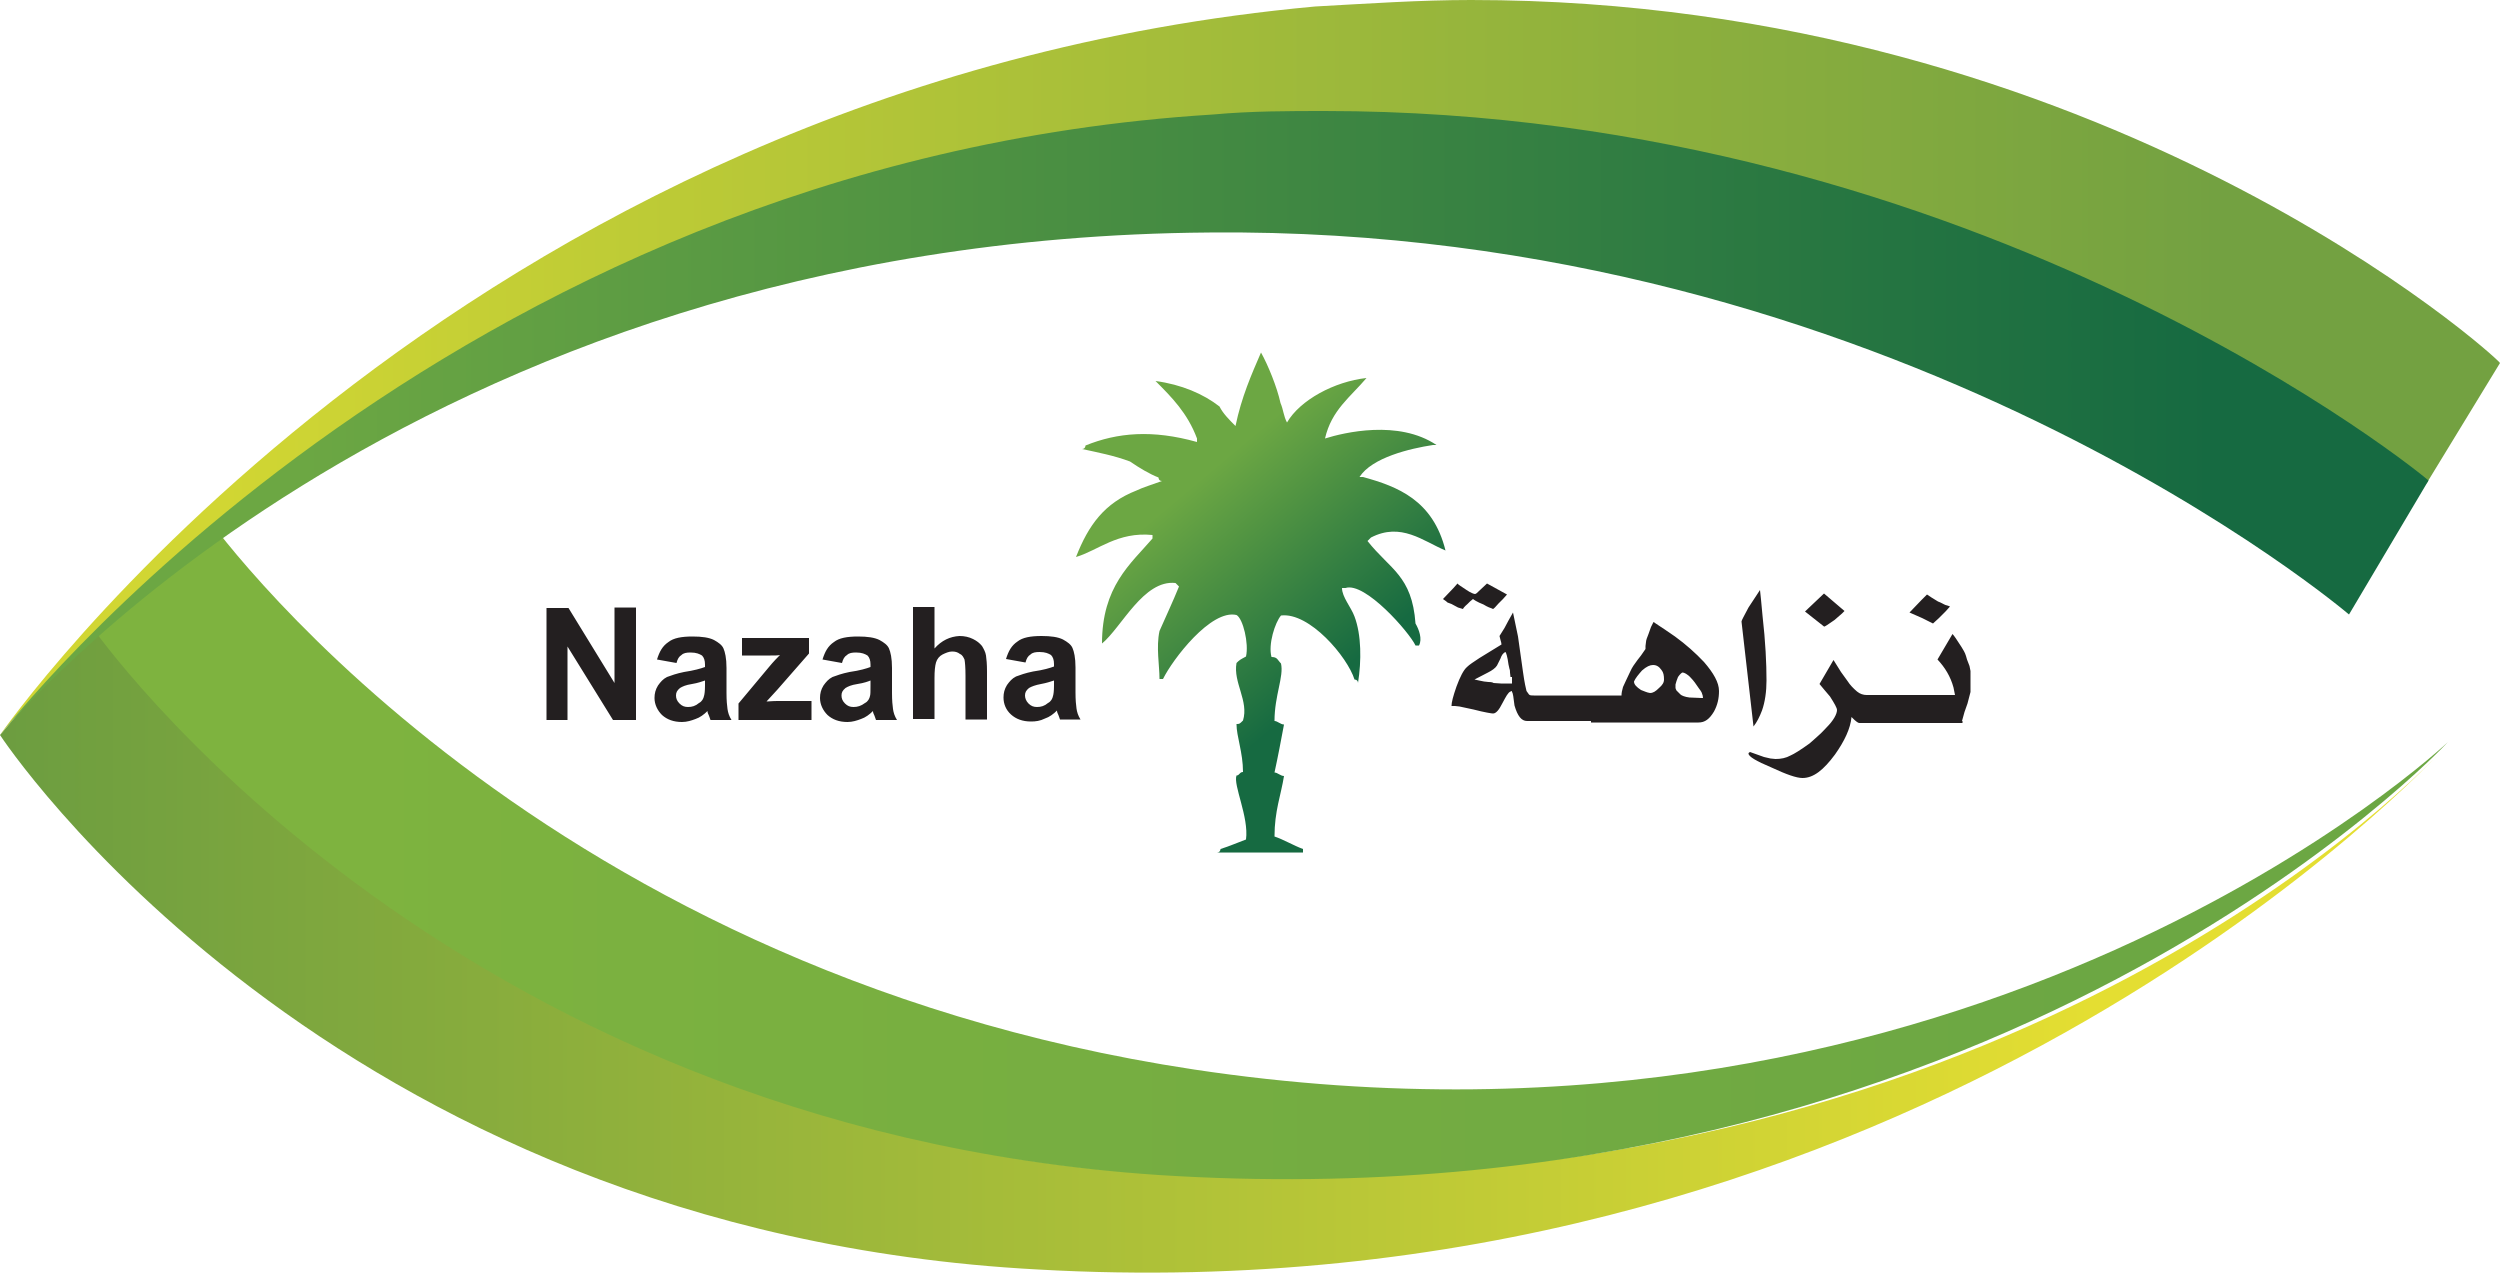 <?xml version="1.0" encoding="UTF-8"?>
<svg xmlns="http://www.w3.org/2000/svg" xmlns:xlink="http://www.w3.org/1999/xlink" version="1.1" id="Layer_1" x="0px" y="0px" viewBox="0 0 500 255" style="enable-background:new 0 0 500 255;" xml:space="preserve">
<style type="text/css">
	.st0{fill:url(#SVGID_1_);}
	.st1{fill:url(#SVGID_00000073708509587451750710000004076450875883537806_);}
	.st2{fill:url(#SVGID_00000014632675744675241240000007811889757948296835_);}
	.st3{fill:url(#SVGID_00000151521054468607061710000013334698825553009316_);}
	.st4{fill:url(#SVGID_00000090255354585610458680000009534123148578826889_);}
	.st5{fill:#231F20;}
</style>
<g>
	<g>
		
			<linearGradient id="SVGID_1_" gradientUnits="userSpaceOnUse" x1="238.145" y1="4506.521" x2="271.735" y2="4546.552" gradientTransform="matrix(1 0 0 1 0 -4409.111)">
			<stop offset="0" style="stop-color:#6CA743"></stop>
			<stop offset="0.911" style="stop-color:#166A41"></stop>
		</linearGradient>
		<path class="st0" d="M289.1,110.1L289.1,110.1c-2.5-10.1-9.6-12.8-16.5-14.7h-0.7c2.5-3.9,10.1-5.7,14.7-6.4h0.7    c-7.6-5.1-18.5-2.5-22.3-1.3c1.3-5.7,5.1-8.3,8.3-12.1c-6.4,0.7-13.3,4.4-15.9,8.9l0,0c-0.7-1.3-0.7-2.5-1.3-3.9    c-0.7-3.2-2.5-7.6-3.9-10.1c-1.9,4.4-3.9,8.9-5.1,14.7c-1.3-1.3-2.5-2.5-3.2-3.9c-3.2-2.5-7.6-4.4-12.8-5.1l0,0    c3.2,3.2,6.4,6.4,8.3,11.5v0.7c-8.9-2.5-15.9-1.9-22.3,0.7c0,0,0,0.7-0.7,0.7c3.2,0.7,6.4,1.3,9.6,2.5c1.9,1.3,3.9,2.5,5.7,3.2    c0,0,0,0.7,0.7,0.7c-1.9,0.7-3.9,1.3-5.1,1.9c-6.4,2.5-9.6,6.9-12.1,13.3l0,0c4.4-1.3,8.3-5.1,15.3-4.4c0,0,0,0,0,0.7    c-4.4,5.1-10.1,9.6-10.1,21c3.9-3.2,8.3-12.8,14.7-12.1c0,0,0,0,0.7,0.7c-1.3,3.2-2.5,5.7-3.9,8.9c-0.7,3.2,0,6.9,0,9.6    c0,0,0,0,0.7,0c1.9-3.9,9.6-14,14.7-12.8c1.3,0.7,2.5,5.7,1.9,8.3c-1.3,0.7-1.3,0.7-1.9,1.3c-0.7,3.9,2.5,7.6,1.3,11.5    c-0.7,0.7-0.7,0.7-1.3,0.7c0,2.5,1.3,5.7,1.3,9.6c-0.7,0-0.7,0.7-1.3,0.7c-0.7,1.9,2.5,8.3,1.9,12.8c-1.9,0.7-3.2,1.3-5.1,1.9    c0,0,0,0.7-0.7,0.7c5.7,0,11.5,0,17.2,0c0,0,0,0,0-0.7c-1.9-0.7-3.9-1.9-5.7-2.5c0-5.1,1.3-8.3,1.9-12.1c-0.7,0-1.3-0.7-1.9-0.7    c0.7-3.2,1.3-6.4,1.9-9.6c-0.7,0-1.3-0.7-1.9-0.7c0-5.1,1.9-8.9,1.3-11.5c-0.7-0.7-0.7-1.3-1.9-1.3c-0.7-2.5,0.7-6.9,1.9-8.3    c5.7-0.7,13.3,8.3,14.7,12.8c0,0,0.7,0,0.7,0.7c0.7-4.4,0.7-9.6-0.7-13.3c-0.7-1.9-2.5-3.9-2.5-5.7h0.7c3.9-1.3,12.8,8.9,14,11.5    h0.7c0.7-1.3,0-3.2-0.7-4.4c-0.7-9.6-5.1-10.8-9.6-16.5c0,0,0,0,0.7-0.7C280.2,104.4,284.6,108.2,289.1,110.1z"></path>
		
			<linearGradient id="SVGID_00000126302798486439828790000017688848546142326413_" gradientUnits="userSpaceOnUse" x1="0" y1="4598.773" x2="489.493" y2="4598.773" gradientTransform="matrix(1 0 0 1 0 -4409.111)">
			<stop offset="0" style="stop-color:#6C9D40"></stop>
			<stop offset="0.855" style="stop-color:#E4DE32"></stop>
		</linearGradient>
		<path style="fill:url(#SVGID_00000126302798486439828790000017688848546142326413_);" d="M489.1,149.7    C489.6,149,489.6,149,489.1,149.7C489.6,149,489.6,149,489.1,149.7 M0,147c0,0,64.9,99.3,207.6,106.9    c169.4,9.6,271.9-94.2,281.4-104.4c-8.9,9.6-94.2,94.9-257.3,85.3C94.9,226.7,19.1,124.7,19.1,124.7L0,147z"></path>
		
			<linearGradient id="SVGID_00000096038014516889163650000018270007800857296058_" gradientUnits="userSpaceOnUse" x1="18.451" y1="4578.267" x2="489.635" y2="4578.267" gradientTransform="matrix(1 0 0 1 0 -4409.111)">
			<stop offset="0.112" style="stop-color:#7EB33F"></stop>
			<stop offset="0.849" style="stop-color:#6CA743"></stop>
		</linearGradient>
		<path style="fill:url(#SVGID_00000096038014516889163650000018270007800857296058_);" d="M238.8,213.9    c-135-20.4-198.1-111.4-198.1-111.4l-22.3,22.9c0,0,69.4,100,213.3,109.6c167.4,10.8,257.9-86.6,257.9-86.6    S395.4,237.5,238.8,213.9z"></path>
		
			<linearGradient id="SVGID_00000034064977421066990120000002883020431287713189_" gradientUnits="userSpaceOnUse" x1="6.517136e-06" y1="4482.63" x2="500" y2="4482.63" gradientTransform="matrix(1 0 0 1 0 -4409.111)">
			<stop offset="8.938547e-02" style="stop-color:#D1D633"></stop>
			<stop offset="0.888" style="stop-color:#73A141"></stop>
		</linearGradient>
		<path style="fill:url(#SVGID_00000034064977421066990120000002883020431287713189_);" d="M294.2,0c-10.1,0-20.4,0.7-31.2,1.3    C89.7,17.2,0,147,0,147S94.9,27.3,252.8,23.5c142-3.9,232.5,73.2,232.5,73.2L500,72.6C499.9,71.9,421,0,294.2,0z"></path>
		
			<linearGradient id="SVGID_00000101803935920084168540000001269783942469118641_" gradientUnits="userSpaceOnUse" x1="6.517136e-06" y1="4493.735" x2="485.763" y2="4493.735" gradientTransform="matrix(1 0 0 1 0 -4409.111)">
			<stop offset="0.123" style="stop-color:#6CA743"></stop>
			<stop offset="0.911" style="stop-color:#166A41"></stop>
		</linearGradient>
		<path style="fill:url(#SVGID_00000101803935920084168540000001269783942469118641_);" d="M264.9,22.2c-6.9,0-14.7,0-22.3,0.7    C87.8,32.5,0,147,0,147S80.2,47.7,241.9,46.5c136.9-1.3,227.9,76.4,227.9,76.4l15.9-26.8C485.9,96.1,396.7,22.2,264.9,22.2z"></path>
	</g>
	<path class="st5" d="M123,121.5h4.2V144h-4.6l-9.1-14.7V144h-4.2v-22.4h4.4l9.2,15V121.5z M141,133.4v-0.5c0-0.8-0.2-1.4-0.6-1.8   c-0.5-0.3-1.1-0.6-2.3-0.6c-0.8,0-1.4,0.1-1.8,0.5c-0.5,0.3-0.8,0.8-1,1.6l-3.9-0.7c0.5-1.6,1.1-2.7,2.3-3.5c1-0.8,2.6-1.1,4.8-1.1   c1.9,0,3.3,0.2,4.3,0.7c0.9,0.5,1.6,1,1.9,1.7c0.3,0.7,0.6,1.9,0.6,3.9v5c0,1.5,0.1,2.5,0.2,3.2c0.1,0.7,0.3,1.4,0.8,2.2h-4.2   c-0.1-0.2-0.2-0.7-0.5-1.3c-0.1-0.2-0.1-0.5-0.1-0.5c-0.7,0.7-1.5,1.3-2.4,1.6c-0.8,0.3-1.7,0.6-2.7,0.6c-1.7,0-3-0.5-4-1.4   c-0.9-0.9-1.5-2.1-1.5-3.4c0-0.9,0.2-1.7,0.7-2.5c0.5-0.7,1-1.3,1.8-1.7c0.8-0.3,1.9-0.7,3.4-1C138.8,134.1,140.2,133.7,141,133.4z    M138.4,136.8c-1.3,0.2-1.9,0.5-2.4,0.8c-0.6,0.5-0.8,0.9-0.8,1.5c0,0.6,0.2,1.1,0.7,1.6c0.5,0.5,1,0.7,1.7,0.7   c0.8,0,1.5-0.2,2.2-0.8c0.6-0.3,0.9-0.9,1-1.4c0.1-0.3,0.2-1,0.2-2.1v-1C140.4,136.3,139.6,136.6,138.4,136.8z M186.9,129.7v-8.3   h-4.3l0,0v22.4h4.3v-8.2c0-1.4,0.1-2.4,0.3-3.1c0.2-0.7,0.7-1.3,1.3-1.6c0.6-0.3,1.3-0.6,1.9-0.6c0.6,0,1.1,0.1,1.6,0.5   c0.5,0.2,0.7,0.7,0.9,1.1c0.1,0.5,0.2,1.6,0.2,3.3v8.7h4.3v-9.6c0-1.5-0.1-2.5-0.2-3.2c-0.1-0.7-0.5-1.4-0.8-1.9   c-0.5-0.6-1-1-1.8-1.4s-1.7-0.6-2.7-0.6C190,127.3,188.3,128.1,186.9,129.7z M174.1,133.4v-0.5c0-0.8-0.2-1.4-0.6-1.8   c-0.5-0.3-1.1-0.6-2.3-0.6c-0.8,0-1.4,0.1-1.8,0.5c-0.5,0.3-0.8,0.8-1,1.6l-3.9-0.7c0.5-1.6,1.1-2.7,2.3-3.5c1-0.8,2.6-1.1,4.8-1.1   c1.9,0,3.3,0.2,4.3,0.7c0.9,0.5,1.6,1,1.9,1.7c0.3,0.7,0.6,1.9,0.6,3.9v5c0,1.5,0.1,2.5,0.2,3.2s0.3,1.4,0.8,2.2h-4.2   c-0.1-0.2-0.2-0.7-0.5-1.3c-0.1-0.2-0.1-0.5-0.1-0.5c-0.7,0.7-1.5,1.3-2.4,1.6c-0.8,0.3-1.7,0.6-2.7,0.6c-1.7,0-3-0.5-4-1.4   c-0.9-0.9-1.5-2.1-1.5-3.4c0-0.9,0.2-1.7,0.7-2.5c0.5-0.7,1-1.3,1.8-1.7c0.8-0.3,1.9-0.7,3.4-1C172,134.1,173.3,133.7,174.1,133.4z    M171.5,136.8c-1.3,0.2-1.9,0.5-2.4,0.8c-0.6,0.5-0.8,0.9-0.8,1.5c0,0.6,0.2,1.1,0.7,1.6c0.5,0.5,1,0.7,1.7,0.7   c0.8,0,1.5-0.2,2.3-0.8c0.6-0.3,0.9-0.9,1-1.4c0.1-0.3,0.1-1,0.1-2.1v-1C173.6,136.3,172.8,136.6,171.5,136.8z M147.7,140.7v3.3   h14.6v-3.8h-6.7c-0.3,0-1,0-2.3,0.1l2.2-2.4l6.3-7.2v-3.1h-13.4v3.5h5.7c0.8,0,1.5,0,1.9-0.1c-0.5,0.5-1.3,1.3-2.2,2.4L147.7,140.7   z M206.2,144.3c-1.7,0-3-0.5-4-1.4c-1-0.9-1.5-2.1-1.5-3.4c0-0.9,0.2-1.7,0.7-2.5c0.5-0.7,1-1.3,1.8-1.7c0.8-0.3,1.9-0.7,3.4-1   c2.1-0.3,3.4-0.7,4.2-1v-0.5c0-0.8-0.2-1.4-0.6-1.8c-0.5-0.3-1.1-0.6-2.3-0.6c-0.8,0-1.4,0.1-1.8,0.5c-0.5,0.3-0.8,0.8-1,1.6   l-3.9-0.7c0.5-1.6,1.1-2.7,2.3-3.5c1-0.8,2.6-1.1,4.8-1.1c1.9,0,3.3,0.2,4.3,0.7c0.9,0.5,1.6,1,1.9,1.7s0.6,1.9,0.6,3.9v5   c0,1.5,0.1,2.5,0.2,3.2c0.1,0.7,0.3,1.4,0.8,2.2H212c-0.1-0.2-0.2-0.7-0.5-1.3c-0.1-0.2-0.1-0.5-0.1-0.5c-0.7,0.7-1.5,1.3-2.4,1.6   C208,144.2,207.1,144.3,206.2,144.3z M205.7,140.7c0.5,0.5,1,0.7,1.7,0.7c0.8,0,1.5-0.2,2.2-0.8c0.6-0.3,0.9-0.9,1-1.4   c0.1-0.3,0.2-1,0.2-2.1v-1c-0.6,0.2-1.5,0.5-2.6,0.7c-1.1,0.2-1.9,0.5-2.4,0.8c-0.6,0.5-0.8,0.9-0.8,1.5   C205,139.6,205.2,140.2,205.7,140.7z M366.9,124l1.5-1.3l0.5-0.5l-4.1-3.5l-3.8,3.6l3.8,3C364.9,125.4,365.6,124.9,366.9,124z    M352.4,142.1c0.6-1.7,0.9-3.8,0.9-6c0-3.4-0.2-7.7-0.8-13l-0.3-3.2l-0.2-1.9l-2.3,3.5c-0.9,1.7-1.4,2.6-1.4,2.8l2.4,21   C351.4,144.4,351.9,143.4,352.4,142.1z M392.4,144.2l0.5-1.8l0.6-1.7l0.6-2.3v-1.1v-1.6v-1.5l-0.2-1l-0.5-1.3l-0.2-0.7   c-0.2-0.7-0.6-1.3-0.9-1.8c-0.9-1.4-1.5-2.3-1.8-2.6l-3,5.1c1.5,1.6,2.6,3.4,3.2,5.6l0.3,1.5h-10.8l0,0h-5.4h-1.5   c-0.6,0-1.3-0.2-1.9-0.7c-0.7-0.6-1.4-1.3-1.9-2.1l-1.3-1.8l-1.5-2.4l-2.8,4.8c0.6,0.7,1.3,1.6,2.1,2.5c0.9,1.4,1.4,2.3,1.4,2.7   c0,0.8-0.7,2.1-2.1,3.5c-0.5,0.5-0.9,1-1.6,1.6l-1,0.9l-0.8,0.7c-1.8,1.3-3.1,2.1-3.8,2.4c-0.9,0.5-1.9,0.7-3,0.7l-1-0.1l-1.3-0.3   l-2.8-1c-0.2,0.1-0.3,0.2-0.3,0.3c0,0.6,1.5,1.5,4.6,2.8c3,1.4,5,2.1,6.2,2.1c2.2,0,4.2-1.6,6.5-4.7c1.9-2.7,3.1-5.2,3.3-7.5   c0.5,0.5,0.8,0.8,1.1,1c0.2,0.1,0.3,0.2,0.5,0.2h0.3h0.3h1.7h4.9l0,0h13.4V144.2z M387.8,123.6l1.3-1.3l0.9-1   c-0.2-0.1-0.5-0.2-0.9-0.3c-0.3-0.1-0.9-0.5-1.5-0.7l-1.3-0.8l-0.9-0.6l-1.1,1.1l-2.4,2.5l2.5,1.1l2.2,1.1L387.8,123.6z    M290.3,120.8l1.3,0.7c0.3,0.1,0.7,0.2,1,0.3c0-0.1,0.3-0.5,0.9-1l0.5-0.5l0.6-0.5c0.1,0.1,0.8,0.6,2.1,1.1   c0.8,0.5,1.4,0.7,1.7,0.8l0.2,0.1c0.1,0,0.6-0.5,1.1-1.1l0.9-0.9l0.8-0.9l-4-2.2l-1.6,1.5c-0.3,0.3-0.6,0.6-0.8,0.6   c-0.2,0-0.8-0.2-1.7-0.8c-1-0.7-1.6-1-1.8-1.3l-0.8,0.9l-2.1,2.2c0.2,0.2,0.5,0.3,0.9,0.7L290.3,120.8z M317.8,144.2L317.8,144.2   h-4.9h-4.2l0,0h-3.3c-1.1,0-1.9-1-2.5-3.1c-0.2-1.6-0.3-2.5-0.5-2.7v-0.2l-0.3,0.1c-0.5,0.2-0.9,1-1.6,2.3   c-0.7,1.4-1.3,2.1-1.9,2.1c-0.2,0-1.6-0.2-3.9-0.8l-2.8-0.6l-0.9-0.1h-0.7c0-0.7,0.3-1.9,1-3.9c0.7-1.9,1.4-3.3,2.1-3.9   c0.5-0.5,1.3-1,2.5-1.8l4.4-2.7c0-0.2-0.1-0.6-0.2-0.9l-0.2-0.8l1-1.6l0.8-1.5l0.9-1.6l0.5,2.4l0.5,2.4l1,7.1   c0.3,2.2,0.6,3.4,0.7,3.8l0.5,0.7c0.2,0.2,0.5,0.2,1,0.2h0.6h0.8l0,0h6.3h4.9l0,0h4.9c0-0.5,0.1-1,0.3-1.7l0.6-1.3l0.9-1.9   c0.3-0.7,0.8-1.4,1.4-2.2l0.7-0.9l0.9-1.3v-0.6l0.1-0.8c0-0.3,0.2-0.9,0.5-1.6l0.5-1.4l0.5-1l2.4,1.6l1.9,1.3   c2.2,1.6,4.1,3.3,5.8,5.1c1.9,2.2,3,4.1,3,5.8c0,1.5-0.3,2.8-1,4.1c-0.9,1.5-1.8,2.2-3.1,2.2h-21.5V144.2z M335.1,136.9v0.7   c0,0.1,0.1,0.3,0.2,0.5l0.8,0.8c0.2,0.2,0.9,0.5,1.8,0.6l2.4,0.1h0.3c0-0.3-0.1-0.7-0.2-0.9c0-0.1-0.2-0.5-0.6-1   c-0.6-0.9-1.1-1.6-1.6-2.1c-0.7-0.8-1.4-1.1-1.7-1.1c-0.1,0-0.5,0.3-0.9,0.9l-0.3,0.8L335.1,136.9z M326.8,136.3   c0,0.6,0.5,1.1,1.4,1.7c0.6,0.2,1.1,0.5,1.8,0.6c0.6,0,1.1-0.3,1.8-1c0.7-0.6,1-1.1,1-1.7c0-0.8-0.1-1.4-0.5-1.9   c-0.5-0.7-1-1-1.7-1c-0.6,0-1.3,0.3-2.2,1.1C327.7,134.9,327.1,135.6,326.8,136.3z M302.1,135.4l-0.1-0.9c0-0.2,0-0.5-0.1-0.7   l-0.2-0.9c-0.2-1.6-0.5-2.4-0.6-2.5c-0.5,0.2-0.8,0.7-1,1.3l-0.7,1.4c-0.3,0.5-1,1-1.8,1.4l-2.7,1.4l0.9,0.2l1,0.2l0.9,0.1   c0.6,0,0.9,0.1,1,0.2l1.5,0.1h1.4h0.8v-0.6v-0.7H302.1z"></path>
</g>
</svg>
